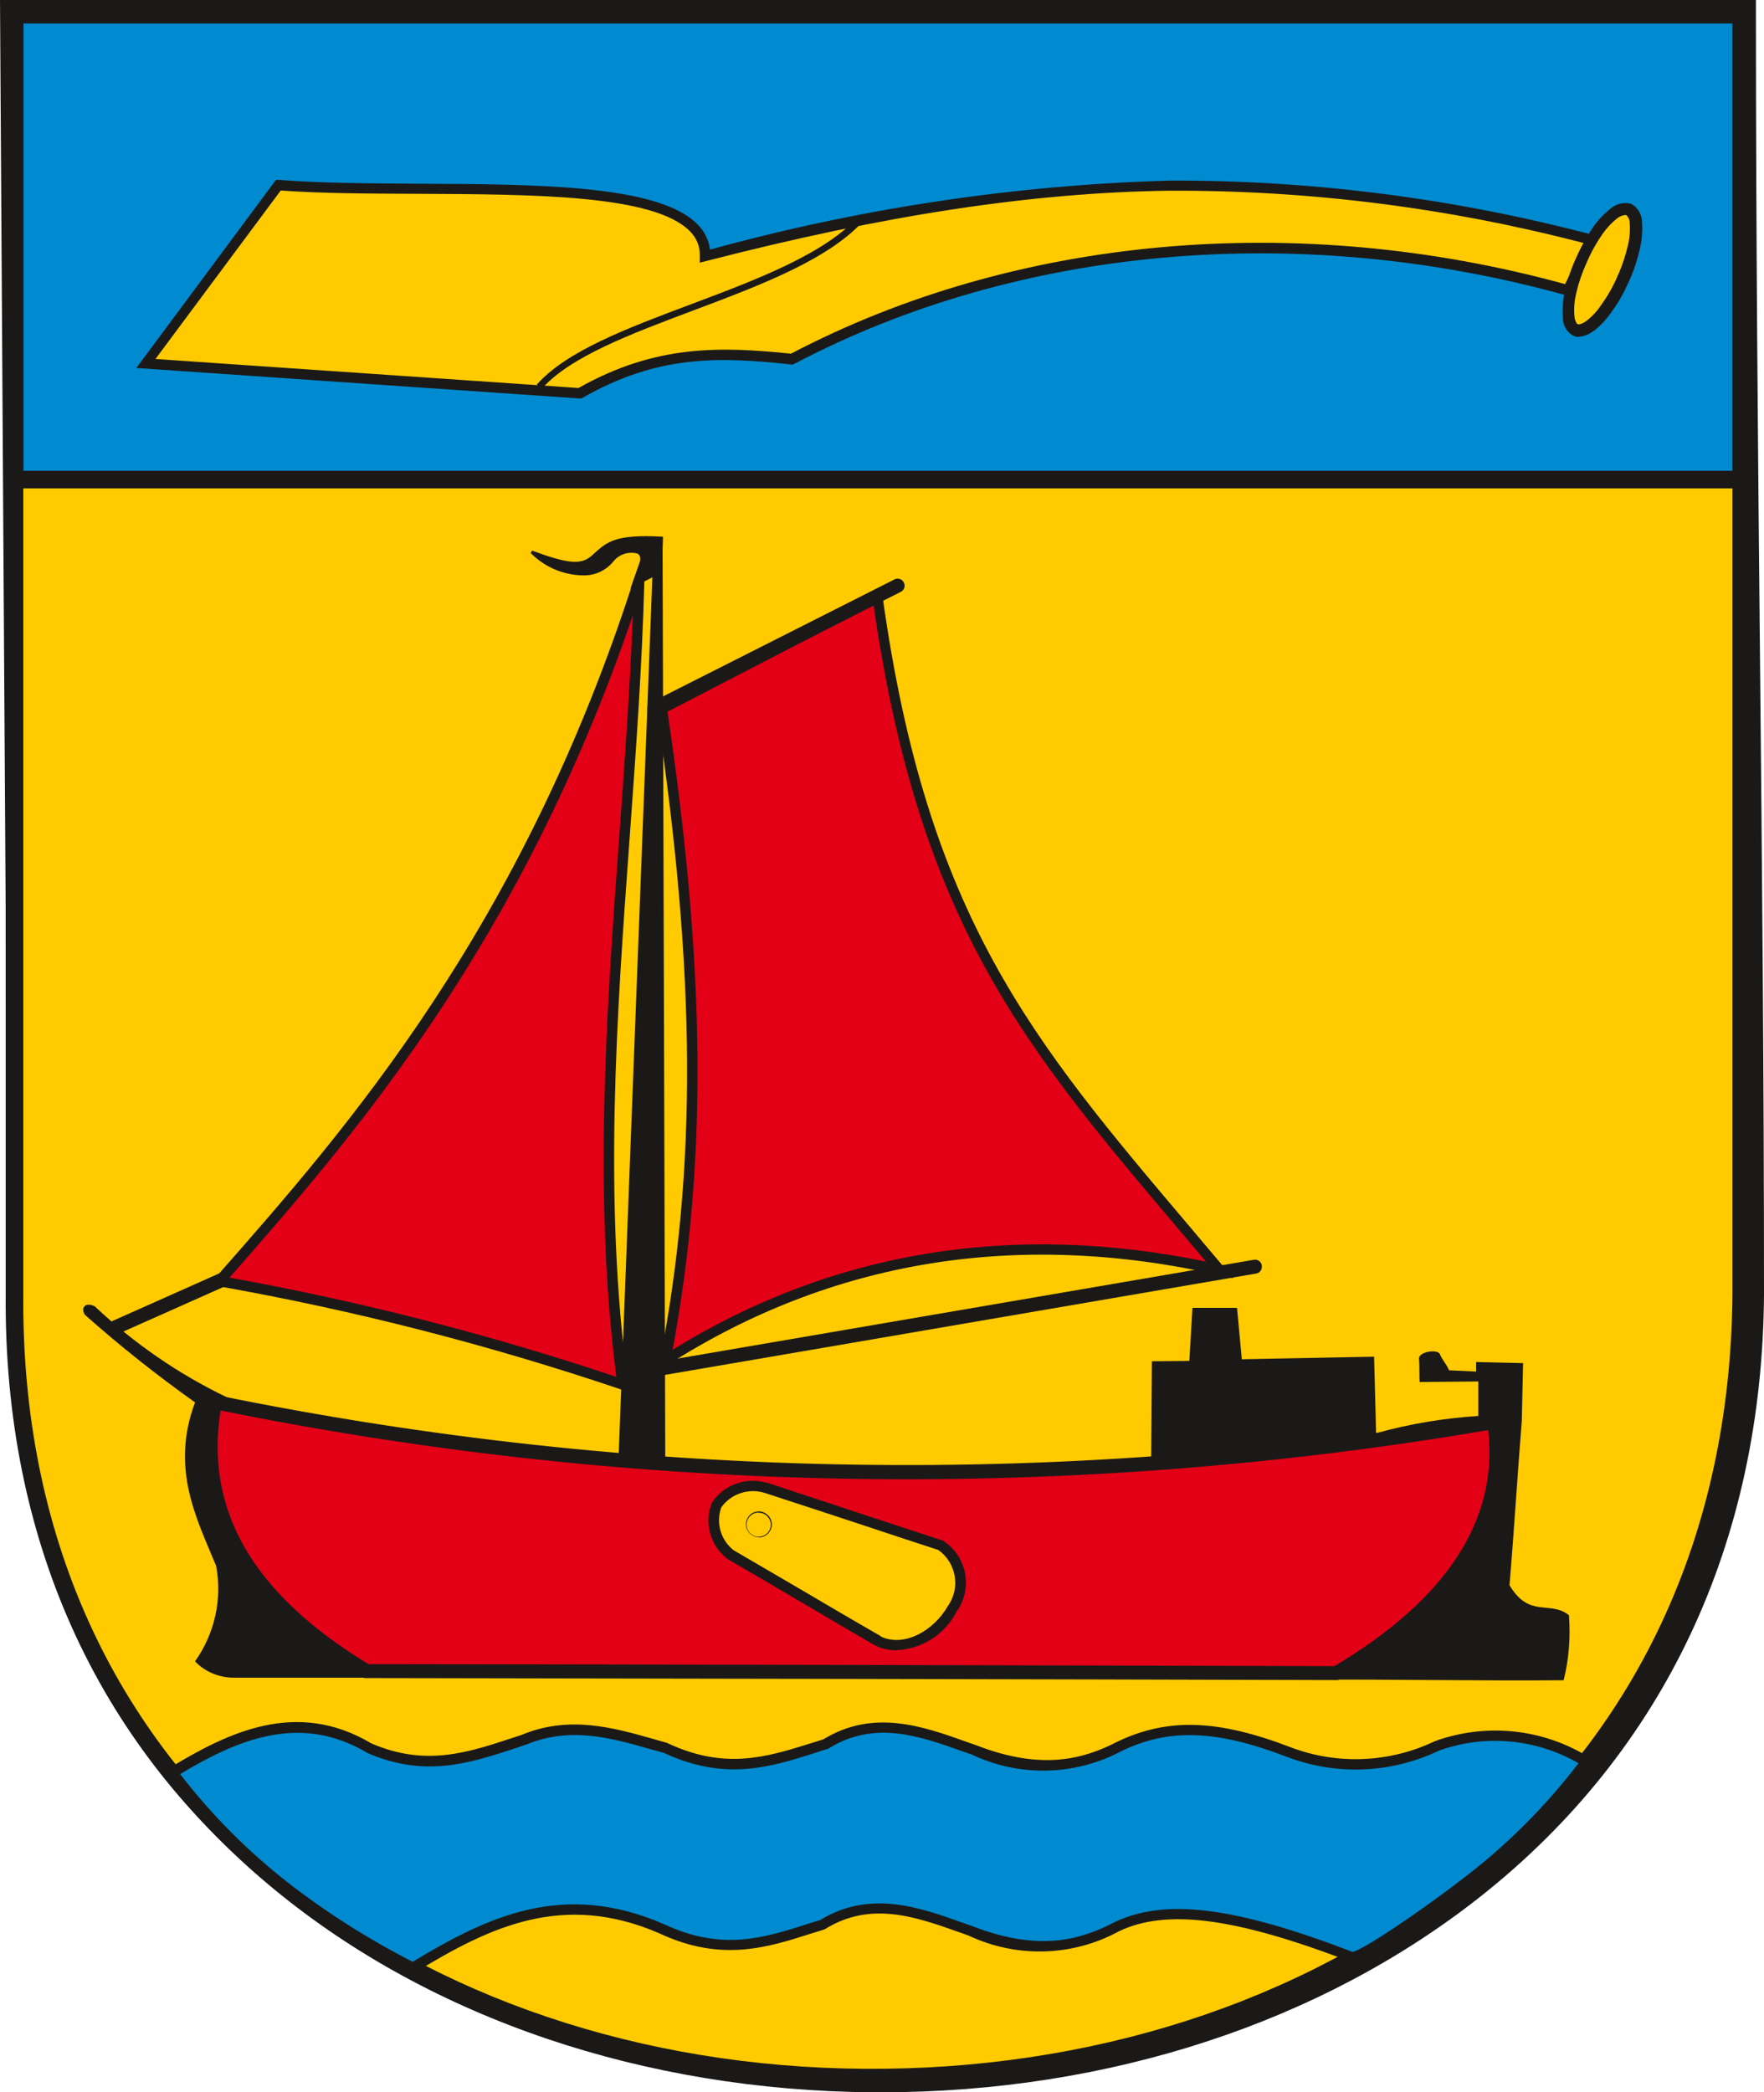 <?xml version="1.0" encoding="UTF-8"?>
<svg xmlns="http://www.w3.org/2000/svg" xmlns:xlink="http://www.w3.org/1999/xlink" id="a" width="96.14" height="114" viewBox="0 0 96.14 114">
  <defs>
    <clipPath id="b">
      <rect y="0" width="96.14" height="114" fill="none"></rect>
    </clipPath>
  </defs>
  <g clip-path="url(#b)">
    <g id="c">
      <path id="d" d="M48.01,114h-.47c-12.43-.1-23.97-4-32.5-10.98C5.39,95.12,.34,83.89,.44,70.55L0,0H95.7V.79c0,11.95,.11,23.6,.22,34.87,.11,11.27,.22,22.93,.22,34.89-.1,13.52-5.43,24.84-15.41,32.75-8.71,6.9-20.32,10.7-32.72,10.7M1.59,1.58l.43,68.97c-.1,12.85,4.75,23.65,14.02,31.24,8.25,6.76,19.45,10.53,31.52,10.62h.46c12.05,0,23.31-3.67,31.74-10.35,9.59-7.6,14.71-18.5,14.81-31.52,0-11.95-.11-23.6-.22-34.87-.11-11.02-.21-22.42-.22-34.1H1.59Z" fill="#1b1918"></path>
      <rect id="e" x=".79" y="25.64" width="94.11" height=".97" fill="#da4c16"></rect>
      <rect id="f" x=".79" y=".79" width="94.11" height="25.34" fill="#008bd0"></rect>
      <path id="g" d="M95.39,26.61H.31V.31H95.39V26.61ZM1.28,25.65H94.42V1.28H1.28V25.65Z" fill="#1b1918"></path>
      <path id="h" d="M15.17,10.09c8.5,.66,23.35-1.03,23.27,3.86,19.48-5.02,31.89-4.94,48.39-.87-.42,.91-.95,1.82-1.37,2.73-13.39-3.73-29.03-3.24-42.29,3.74-3.61-.38-7.21-.62-11.57,1.86l-23.64-1.62,7.21-9.71Z" fill="#ffcb00" fill-rule="evenodd"></path>
      <path id="i" d="M31.66,21.71h-.08s-24.15-1.66-24.15-1.66l7.61-10.25h.15c2.23,.18,4.85,.19,7.62,.21,6.44,.03,13.09,.05,15.2,2.21,.38,.37,.62,.86,.69,1.38,8.17-2.25,16.58-3.52,25.05-3.76,7.81-.03,15.59,.98,23.15,2.98l.33,.08-.14,.31c-.21,.47-.46,.94-.7,1.39s-.47,.9-.67,1.34l-.1,.22-.23-.06c-14.55-4.05-29.89-2.7-42.09,3.72l-.08,.04h-.08c-3.93-.42-7.26-.55-11.4,1.82l-.07,.04Zm-23.17-2.15l23.04,1.58c4.21-2.38,7.74-2.26,11.58-1.87,12.24-6.42,27.6-7.79,42.19-3.79,.18-.39,.39-.77,.58-1.15,.18-.35,.37-.7,.54-1.06-7.4-1.94-15.02-2.91-22.67-2.88-7.45,.1-15.47,1.31-25.25,3.83l-.36,.09v-.37c.02-.5-.18-.99-.54-1.34-1.95-1.99-8.48-2.01-14.8-2.04-2.72-.01-5.29-.02-7.5-.18l-6.82,9.17Z" fill="#1b1918"></path>
      <path id="j" d="M88.74,11.42h0l.05,.02c.23,.16,.38,.42,.38,.7,.04,.47,0,.93-.11,1.39-.12,.51-.28,1-.48,1.48-.03,.08-.06,.15-.1,.22-.24,.55-.53,1.08-.88,1.57-.26,.39-.58,.73-.94,1.01-.21,.19-.5,.26-.77,.19-.24-.15-.39-.41-.38-.69-.04-.47,0-.93,.11-1.39,.14-.58,.33-1.15,.58-1.7,.24-.55,.53-1.08,.87-1.58,.26-.39,.58-.73,.94-1.01,.21-.17,.48-.25,.74-.2" fill="#ffcb00" fill-rule="evenodd"></path>
      <path id="k" d="M86.07,18.36c-.11,0-.21-.02-.31-.06-.36-.19-.58-.56-.58-.97-.04-.5,0-1.01,.11-1.5,.14-.6,.34-1.19,.6-1.76,.25-.57,.55-1.12,.89-1.63,.28-.41,.62-.78,1.02-1.09l.02-.02c.29-.23,.66-.32,1.02-.24l.09,.03c.34,.2,.55,.56,.56,.95,.04,.51,0,1.02-.12,1.51-.12,.52-.28,1.03-.49,1.53-.03,.08-.07,.16-.11,.24-.25,.57-.55,1.12-.92,1.62-.28,.41-.62,.78-1.01,1.08h-.02c-.22,.18-.49,.28-.77,.29m2.12-6.47c-.33,.26-.62,.57-.86,.92-.33,.48-.61,.99-.84,1.53-.24,.53-.43,1.08-.56,1.64-.1,.42-.14,.85-.1,1.28,.03,.25,.11,.39,.17,.42,.09,.04,.26-.02,.45-.15,.34-.26,.63-.57,.86-.93,.34-.47,.63-.98,.86-1.52v-.02c.04-.07,.07-.13,.1-.2,.19-.46,.35-.94,.46-1.42,.11-.42,.14-.85,.11-1.28,0-.16-.07-.31-.18-.42h-.02s-.17-.03-.45,.15" fill="#1b1918"></path>
      <path id="l" d="M29.53,21.19l-.27-.24c1.62-1.83,4.93-3.07,8.42-4.38,3.62-1.36,7.37-2.77,9.21-4.89l.27,.24c-1.9,2.19-5.69,3.61-9.36,4.99-3.46,1.3-6.72,2.52-8.28,4.28" fill="#1b1918"></path>
      <path id="m" d="M.79,26.13H94.91v44.42c-.44,56.93-94.55,56.82-94.11,0V26.13Z" fill="#ffcb00" fill-rule="evenodd"></path>
      <path id="n" d="M47.58,113.69h-.47c-12.36-.1-23.83-3.97-32.31-10.91C5.22,94.93,.21,83.79,.31,70.55V25.65H95.39v44.91c-.1,13.42-5.39,24.66-15.29,32.51-8.65,6.86-20.19,10.63-32.53,10.63M1.27,26.61v43.94c-.1,12.94,4.79,23.82,14.13,31.48,8.31,6.8,19.57,10.6,31.7,10.69,12.29,.09,23.79-3.6,32.39-10.42,9.66-7.66,14.82-18.64,14.93-31.76V26.61H1.27Z" fill="#1b1918"></path>
      <path id="o" d="M86.44,95.97c-2.44-1.51-5.44-1.82-8.15-.86-2.53,1.21-5.45,1.33-8.07,.33-3.39-1.3-6.23-1.73-9.18-.33-2.22,1.16-4.56,1.56-7.97,.22-2.47-.87-5.27-2.06-8.07-.33-2.7,.83-5.17,1.89-8.73,.22-2.37-.65-4.95-1.62-7.76-.44-2.69,.87-5.17,1.85-8.4,.44-4.1-2.44-7.86-.4-10.72,1.32,1.77,2.38,3.86,4.5,6.21,6.31,2.15,1.67,4.46,3.12,6.91,4.32,3.67-2.23,7.93-4.55,13.56-2.1,3.56,1.66,6.04,.61,8.73-.22,2.8-1.74,5.6-.54,8.08,.33,3.41,1.34,5.74,.94,7.96-.22,2.95-1.41,7.12-.54,12.78,1.63,.36,.28,5.14-3.08,7.36-4.91,2.03-1.69,3.86-3.6,5.45-5.72" fill="#008bd0" fill-rule="evenodd"></path>
      <path id="p" d="M22.55,107.47c-.86-.28-1.67-.69-2.41-1.22-1.63-.95-3.2-2.01-4.7-3.16-2.37-1.83-4.48-3.98-6.27-6.38l-.17-.24,.25-.15c3.17-1.92,6.9-3.76,10.99-1.33,2.93,1.27,5.24,.51,7.69-.3l.49-.16c2.6-1.09,5.04-.39,7.19,.22,.25,.07,.5,.14,.74,.21l.04,.02c3.14,1.47,5.41,.75,7.81,0,.23-.07,.46-.14,.69-.22,2.72-1.66,5.42-.7,7.8,.15l.49,.17c3.7,1.45,5.99,.71,7.75-.2,2.73-1.29,5.45-1.2,9.41,.32,2.55,.97,5.39,.85,7.86-.33,2.79-1.01,5.89-.69,8.41,.88l.26,.16-.18,.24c-1.6,2.13-3.45,4.06-5.5,5.76-1.12,.92-2.89,2.23-4.4,3.26-2.72,1.86-3.09,1.81-3.28,1.68-6.2-2.37-9.95-2.86-12.53-1.62-2.54,1.38-5.58,1.46-8.19,.23l-.51-.18c-2.37-.84-4.82-1.72-7.32-.17l-.07,.03c-.23,.07-.45,.14-.68,.21-2.41,.77-4.9,1.56-8.25,0-5.29-2.31-9.31-.33-13.29,2.09-.03,.03-.07,.04-.11,.04m-.17-.53l-.03,.02,.03-.02m-12.58-10.3c1.73,2.25,3.74,4.26,5.98,6,2.1,1.62,4.34,3.03,6.7,4.24,4.09-2.47,8.21-4.44,13.7-2.05,3.17,1.48,5.44,.75,7.85-.02,.21-.07,.43-.14,.65-.2,2.71-1.66,5.4-.71,7.77,.14l.52,.18c3.71,1.45,5.99,.71,7.74-.2,2.78-1.33,6.54-.86,13,1.61,.64-.11,4.69-2.88,7.1-4.86,1.94-1.61,3.68-3.42,5.21-5.42-2.32-1.34-5.11-1.59-7.62-.68-2.6,1.24-5.59,1.36-8.28,.33-3.8-1.46-6.39-1.56-8.95-.34-2.54,1.37-5.58,1.46-8.19,.23l-.48-.17c-2.38-.85-4.84-1.73-7.34-.18l-.07,.03c-.24,.07-.48,.15-.72,.23-2.39,.76-4.86,1.54-8.19-.01-.24-.07-.48-.14-.72-.2-2.17-.62-4.4-1.26-6.83-.24h-.02s-.49,.17-.49,.17c-2.56,.84-4.97,1.63-8.11,.27l-.03-.02c-3.73-2.21-7.19-.61-10.17,1.17" fill="#1b1918"></path>
      <path id="q" d="M47.84,32.53c2.61,18.76,8.96,25.15,18.64,36.65-11.38-2.54-21.58-.57-30.21,4.94,2.29-11.83,1.63-23.28-.19-35.5,3.92-2.03,7.84-4.06,11.76-6.08" fill="#e30016" fill-rule="evenodd"></path>
      <path id="r" d="M35.86,74.71l.12-.64c2.01-10.41,1.96-21-.19-35.41l-.03-.2,.18-.09c3.92-2.03,7.84-4.06,11.76-6.09l.35-.18,.05,.39c2.43,17.45,8.12,24.16,16.72,34.32,.6,.71,1.22,1.44,1.85,2.19l.54,.64-.81-.18c-10.97-2.45-21.07-.8-30,4.9l-.55,.35Zm.52-35.93c2.09,14.08,2.17,24.54,.28,34.76,8.71-5.37,18.48-6.98,29.07-4.8l-1.32-1.56c-8.61-10.15-14.31-16.89-16.8-34.21-3.75,1.93-7.49,3.87-11.23,5.81" fill="#1b1918"></path>
      <path id="s" d="M34.82,31.59c-.39,14.64-2.88,29.06-.9,43.84-7.17-2.43-14.52-4.31-21.97-5.63,7.19-8.17,16.67-18.86,22.88-38.21" fill="#e30016" fill-rule="evenodd"></path>
      <path id="t" d="M34.26,75.84l-.43-.14c-7.16-2.42-14.49-4.3-21.93-5.62l-.49-.09,.46-.52c6.98-7.93,16.54-18.79,22.7-37.97l.55,.09c-.12,4.69-.47,9.43-.8,14.02-.71,9.71-1.44,19.75-.1,29.77l.06,.45Zm-21.77-6.23c7.15,1.29,14.21,3.1,21.1,5.41-1.26-9.93-.54-19.85,.16-29.44,.29-3.95,.58-8.01,.74-12.05-6.14,17.97-15.23,28.4-21.99,36.09" fill="#1b1918"></path>
      <path id="u" d="M28.97,30.09c2.01,.74,2.73,.78,3.3,.28,.77-.67,1.08-1.19,3.79-1.04,0,.6-.1,1.26-.1,1.86l-1.47,.76,.43-1.24c.32-.92-1.01-.85-1.58-.11-.79,.97-2.68,1.04-4.36-.5" fill="#1b1918" fill-rule="evenodd"></path>
      <path id="v" d="M34.35,32.1l.5-1.43c.06-.17,.09-.4-.11-.51-.5-.13-1.03,.05-1.34,.47-.38,.44-.91,.7-1.49,.72-1.12,.02-2.2-.42-2.99-1.22l.08-.13c1.94,.72,2.66,.78,3.22,.3,.07-.06,.13-.11,.19-.17,.67-.6,1.15-1.03,3.65-.89h.07v.07c0,.3-.02,.62-.05,.93s-.05,.63-.05,.92v.05l-1.69,.87Zm.1-2.15c.12,0,.25,.02,.36,.08,.24,.15,.32,.45,.18,.7l-.37,1.06,1.26-.65c0-.29,.03-.59,.05-.89s.04-.58,.05-.85c-2.38-.13-2.84,.29-3.47,.85-.06,.05-.12,.11-.19,.17-.57,.5-1.26,.48-2.97-.12,.71,.6,1.61,.92,2.54,.9,.53-.02,1.03-.26,1.38-.66,.29-.36,.72-.58,1.18-.59" fill="#1b1918"></path>
      <path id="w" d="M36.11,29.23l.15,50.8-2.56-.27,1.86-48.48,.55-2.05Z" fill="#1b1918" fill-rule="evenodd"></path>
      <path id="x" d="M35.66,38.99c-.21,0-.38-.17-.38-.38,0-.15,.08-.28,.21-.34l13.26-6.7c.19-.1,.42-.02,.51,.17,.1,.19,.02,.42-.17,.51h0l-13.26,6.7c-.05,.03-.11,.04-.17,.04" fill="#1b1918"></path>
      <path id="y" d="M6.31,72.69c-.21,0-.38-.17-.38-.38,0-.15,.09-.29,.23-.35l5.77-2.57c.19-.09,.42,0,.51,.19,.09,.19,0,.42-.19,.51l-5.77,2.57s-.1,.03-.16,.03" fill="#1b1918"></path>
      <path id="z" d="M35.43,75.05c-.21,0-.38-.17-.38-.38,0-.19,.13-.35,.32-.38l32.96-5.65c.21-.04,.41,.1,.44,.31s-.1,.41-.31,.44h0l-32.96,5.65s-.04,0-.07,0" fill="#1b1918"></path>
      <path id="aa" d="M62.74,79.72l.04-5.55,2.04-.02,.17-2.89h2.43l.26,2.8,7.21-.14c.04,1.4,.07,2.77,.11,4.17,1.82-.51,3.68-.82,5.57-.94v-1.88l-3.2,.03c-.02-.45,0-.81-.03-1.27-.04-.38,1.02-.55,1.14-.24,.1,.27,.4,.6,.49,.87l1.48,.07v-.52l2.56,.06-.07,3.15c-.22,2.7-.44,6.25-.67,8.95,1.08,1.83,2.24,.81,3.24,1.64,.09,1.19,0,2.38-.29,3.54-4.75,.04-9.34-.06-14.07-.03,6.24-1.79,10.52-7.54,10.45-14.03l-7.47,1.11-11.4,1.11Z" fill="#1b1918" fill-rule="evenodd"></path>
      <path id="ab" d="M5.17,71.18c2.13,2.01,4.55,3.68,7.19,4.95,.16,7.59,3.12,12.16,9.73,15.28H12.75c-.8,0-1.57-.31-2.12-.89,1.07-1.51,1.49-3.38,1.15-5.2-1.07-2.59-2.5-5.31-1.15-8.91-2.08-1.48-4.09-3.07-6-4.77-.25-.37,.02-.73,.54-.46" fill="#1b1918" fill-rule="evenodd"></path>
      <path id="ac" d="M11.71,76.39c22.97,4.71,46.62,5.08,69.73,1.08,.78,5.27-2.08,9.83-8.6,13.69-17.62-.05-35.25-.09-52.86-.11-7.4-4.48-9.22-9.49-8.26-14.66" fill="#e30016" fill-rule="evenodd"></path>
      <path id="ad" d="M72.94,91.54h-.11c-17.46-.05-35.25-.08-52.86-.11h-.11l-.09-.05c-6.79-4.11-9.56-9.04-8.44-15.06l.07-.39,.38,.08c22.93,4.69,46.53,5.06,69.59,1.08l.38-.06,.06,.39c.8,5.41-2.15,10.15-8.79,14.07l-.09,.05Zm-52.86-.87c17.55,.02,35.26,.06,52.65,.11,6.12-3.65,8.93-7.97,8.38-12.86-22.9,3.9-46.32,3.54-69.09-1.07-.86,5.47,1.78,10,8.06,13.82" fill="#1b1918"></path>
      <path id="ae" d="M41.74,81.08c-2.59-.45-3.87,1.64-1.93,3.64,2.82,1.63,5.24,3.09,8.06,4.71,2.7,1.31,6.31-3.29,3.4-5.22-3.6-1.18-5.91-1.95-9.53-3.12" fill="#ffcb00" fill-rule="evenodd"></path>
      <path id="af" d="M48.87,89.92c-.39,0-.78-.08-1.13-.25h-.02c-1.5-.87-2.91-1.7-4.28-2.51-1.21-.71-2.46-1.45-3.78-2.21l-.03-.02-.03-.03c-.91-.72-1.23-1.95-.8-3.03,.65-.97,1.85-1.41,2.98-1.08h.04c2.11,.69,3.76,1.24,5.51,1.82,1.24,.41,2.52,.83,4.02,1.32h.04s.03,.03,.03,.03c1.25,.82,1.6,2.51,.78,3.76-.02,.03-.04,.05-.06,.08-.63,1.24-1.88,2.05-3.27,2.11m-.88-.75c1.32,.63,2.93-.36,3.66-1.64,.71-.99,.48-2.36-.51-3.07,0,0,0,0,0,0-1.49-.48-2.75-.9-3.98-1.31-1.74-.57-3.39-1.12-5.49-1.8-.88-.27-1.83,.05-2.36,.79-.3,.85-.03,1.79,.68,2.34,1.31,.76,2.55,1.49,3.75,2.19,1.36,.8,2.77,1.63,4.27,2.49" fill="#1b1918"></path>
      <path id="ag" d="M41.35,82.38h0c.12,0,.24,.03,.34,.09,.11,.06,.19,.15,.25,.25,.12,.21,.12,.47,0,.67-.06,.11-.15,.19-.25,.25-.1,.06-.22,.09-.34,.09-.12,0-.24-.03-.34-.09-.11-.06-.19-.15-.25-.25-.12-.21-.12-.47,0-.68,.06-.11,.15-.19,.25-.25,.1-.06,.22-.09,.34-.09h0Z" fill="#ffcb00" fill-rule="evenodd"></path>
      <path id="ah" d="M41.36,83.76c-.12,0-.25-.04-.35-.1-.11-.06-.2-.15-.26-.26-.13-.22-.13-.48,0-.7,.06-.11,.15-.2,.26-.26,.11-.06,.23-.09,.35-.09h.02c.12,0,.23,.04,.33,.1,.11,.06,.2,.15,.26,.26,.13,.22,.13,.48,0,.7-.06,.11-.15,.2-.26,.26-.1,.06-.22,.1-.35,.1m-.03-1.36c-.11,0-.21,.03-.31,.09-.1,.06-.19,.14-.24,.24-.12,.2-.12,.45,0,.66,.06,.1,.14,.19,.24,.24,.2,.12,.45,.12,.66,0,.1-.06,.19-.14,.24-.24,.12-.2,.12-.45,0-.65-.06-.1-.14-.19-.24-.24-.1-.06-.21-.09-.33-.09h-.03Z" fill="#1b1918"></path>
    </g>
  </g>
</svg>
